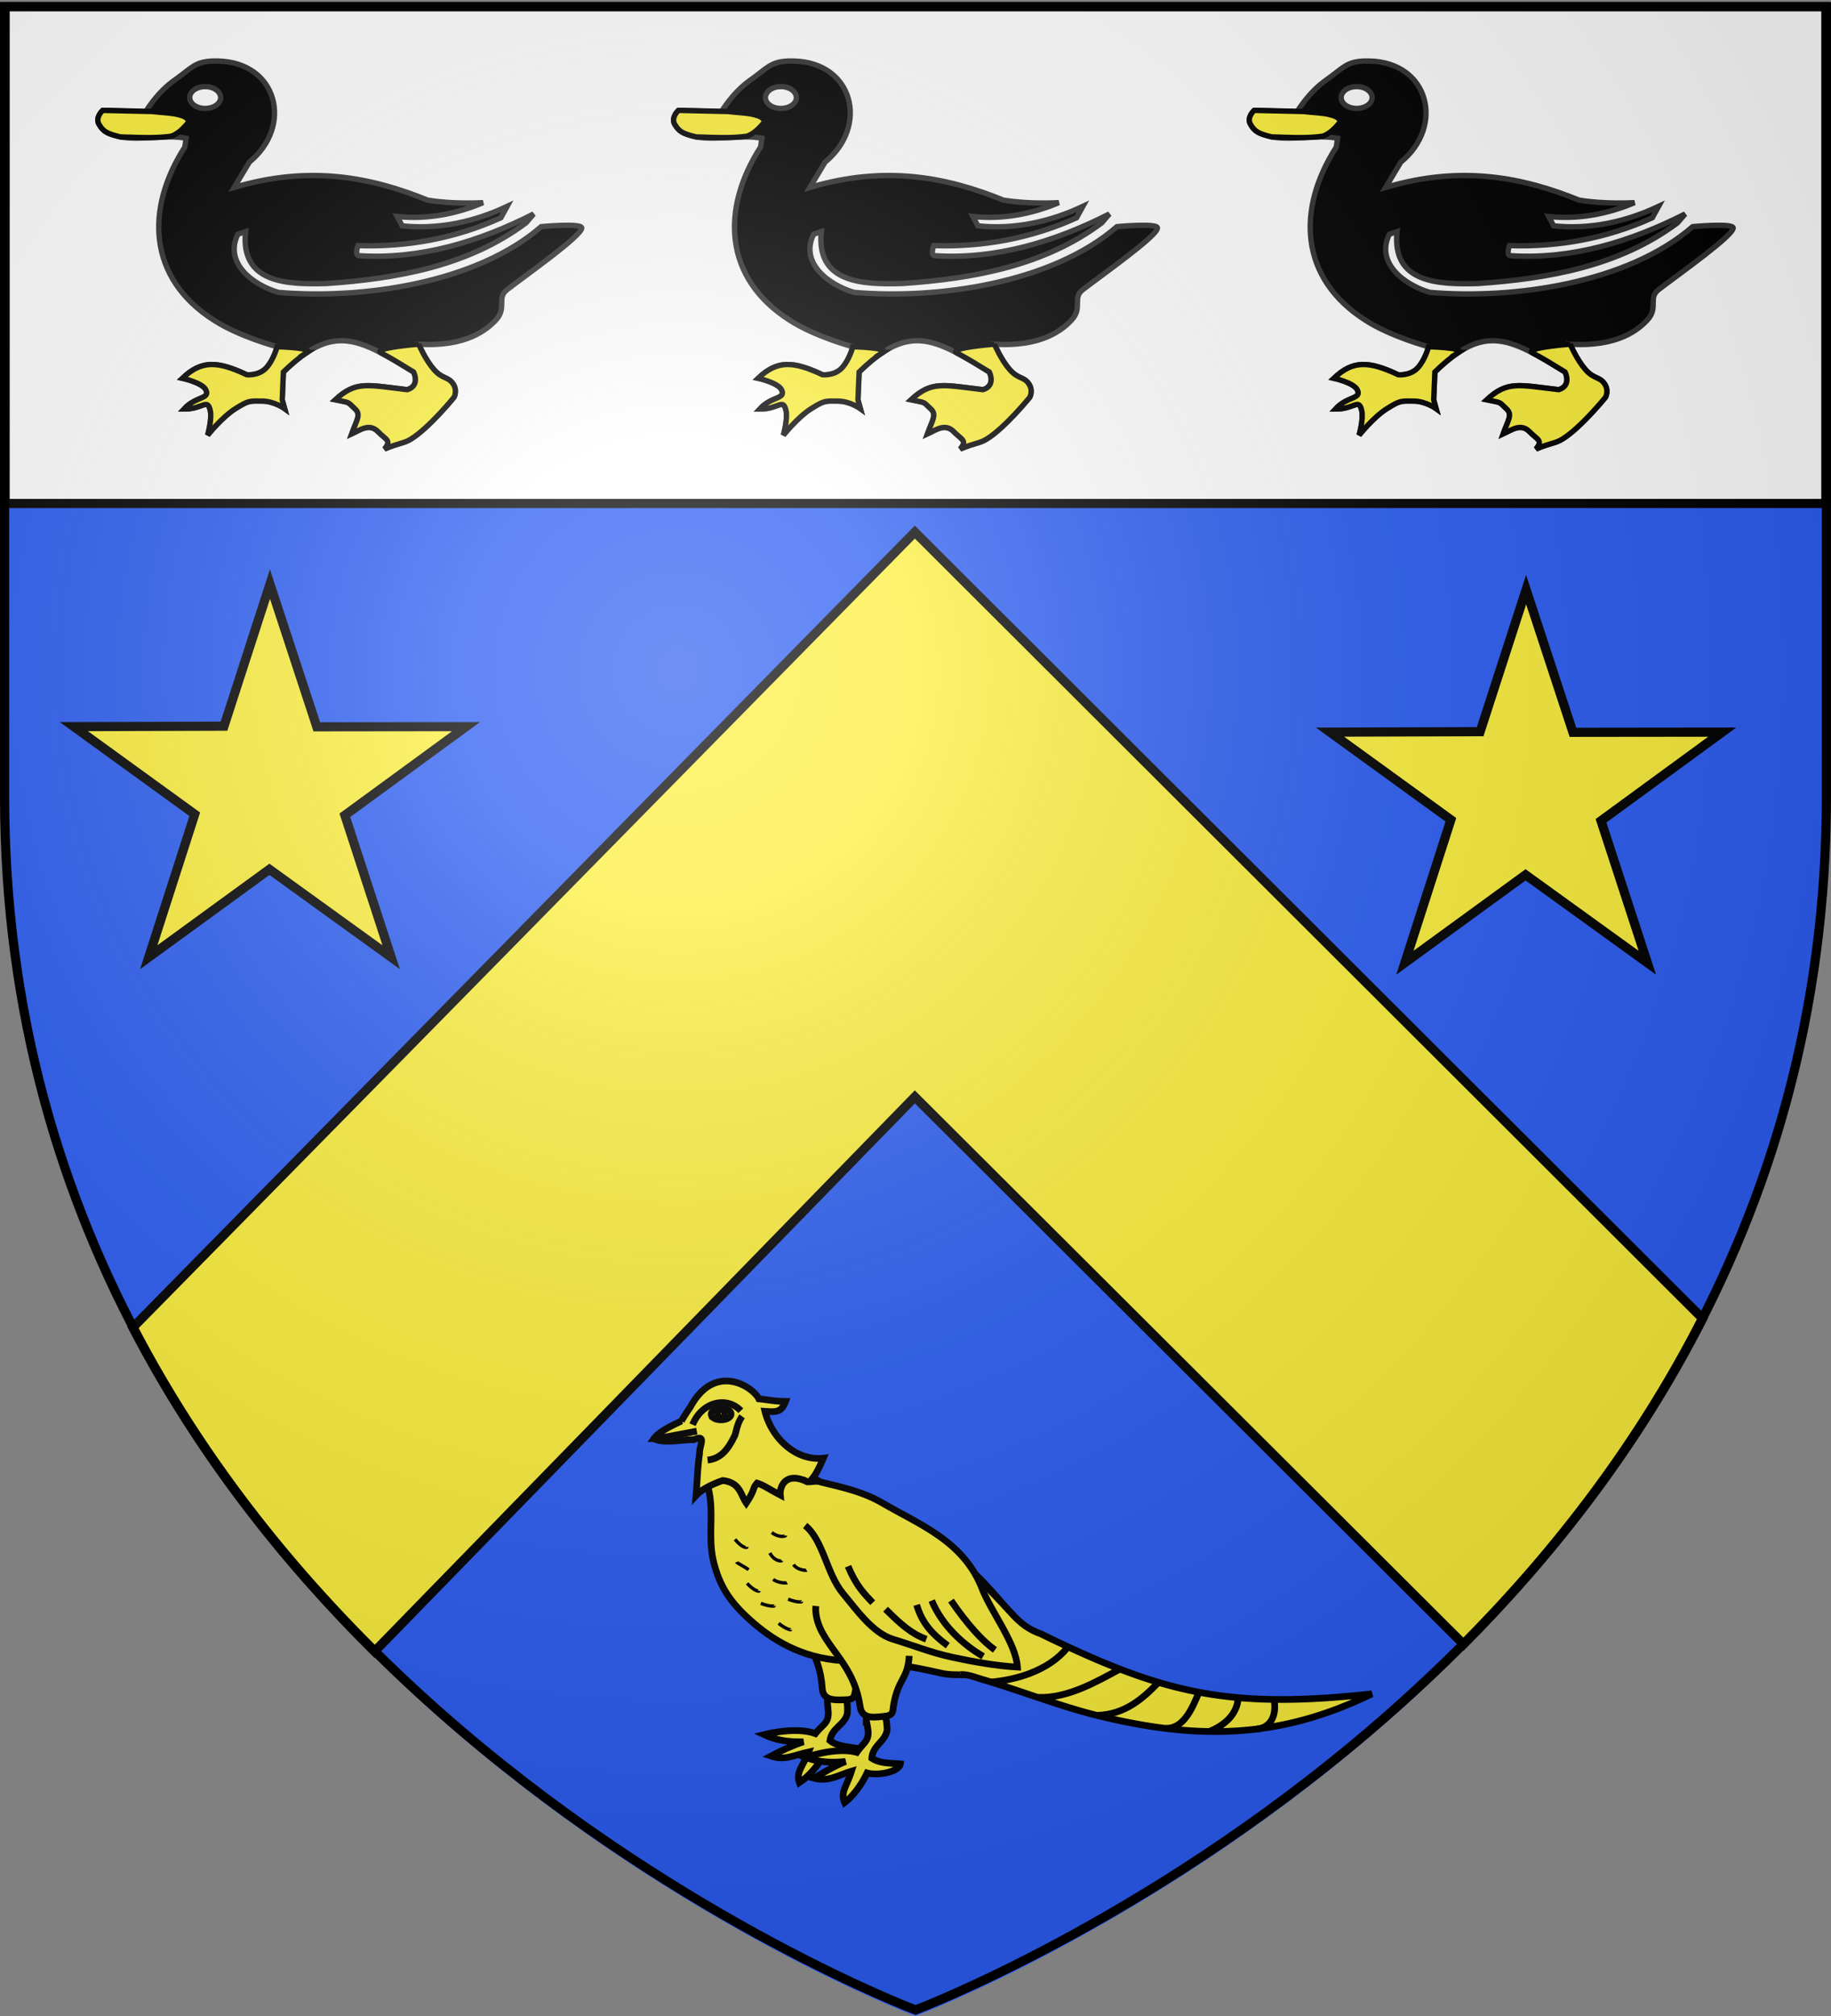 <svg xmlns="http://www.w3.org/2000/svg" xmlns:xlink="http://www.w3.org/1999/xlink" width="600" height="660.5" version="1.0"><rect width="100%" height="100%" fill="#808080" stroke="none"/><desc>Flag of Canton of Valais (Wallis)</desc><defs><radialGradient xlink:href="#a" id="b" cx="221.445" cy="226.331" r="300" fx="221.445" fy="226.331" gradientTransform="matrix(1.353 0 0 1.349 -77.63 -85.747)" gradientUnits="userSpaceOnUse"/><linearGradient id="a"><stop offset="0" style="stop-color:white;stop-opacity:.314"/><stop offset=".19" style="stop-color:white;stop-opacity:.251"/><stop offset=".6" style="stop-color:#6b6b6b;stop-opacity:.125"/><stop offset="1" style="stop-color:black;stop-opacity:.125"/></linearGradient></defs><g style="display:inline"><path d="M300 660.5s298.5-112.32 298.5-397.772V4.176H1.5v258.552C1.5 548.18 300 660.5 300 660.5" style="fill:#2b5df2;fill-opacity:1;fill-rule:evenodd;stroke:none;stroke-width:1px;stroke-linecap:butt;stroke-linejoin:miter;stroke-opacity:1"/><path d="M1.687 2.156v162.795h596.626V2.156z" style="fill:#fff;fill-opacity:1;fill-rule:evenodd;stroke:#000;stroke-width:3;stroke-linecap:butt;stroke-linejoin:miter;stroke-miterlimit:4;stroke-dasharray:none;stroke-opacity:1;display:inline"/><path d="M299.781 174.32 43.531 434.913c21.643 41.638 49.658 76.86 79.188 106.157L299.78 359.35l179.813 179.345c29.353-29.517 57.068-64.915 78.344-106.72z" style="fill:#fcef3c;fill-opacity:1;fill-rule:evenodd;stroke:#000;stroke-width:3;stroke-linecap:butt;stroke-linejoin:miter;stroke-miterlimit:4;stroke-dasharray:none;stroke-opacity:1;display:inline"/><path d="M-313.111 119.95c-6.17.095-7.25 2.332-12.783 6.214-5.9 4.14-9.498 10.368-9.498 10.368l-14.102-.419s-2.528 2.282-1.224 4.54c1.387 2.4 2.671 3.118 7.02 4.153 7.026 1.222 14.43-.862 21.54.419l-.42 2.897c-13.114 20.386-12.032 43.026 9.531 56.732 8.282 5.383 20.703 8.693 20.703 8.693s-1.154 4.431-3.638 7.02c-2.485 2.587-6.311 2.156-6.311 2.156-9.757-4.584-14.885-4.726-21.09 1.16 0 0 6.485 1.42 7.664 3.734 1.603 3.147-3.239 2.05-7.148 6.343 6.243.057 7.642-3.746 8.629.515.628 2.714-.87 8.05-.87 8.05s4.66-5.899 9.112-8.694 4.656-2.479 8.693-2.479c4.038 0 7.438 2.48 7.438 2.48l-.805-2.898.386-9.112c16.342-15.908 24.396-11.234 42.662 0 0 0 2.287 4.45-2.06 5.795-13.05-1.511-16.802-2.986-23.601 3.317 5.205 1.105 3.7.423 6.439 2.93 2.086 1.909.612 3.59-1.063 8.242 2.636-1.194 5.777-3.665 8.63-.74 2.607 2.674 4.53 2.828 2.124 5.698 4.983-2.1 6.204-1.755 8.694-3.284 5.992-3.68 14.102-13.684 14.102-13.684s1.238-2.262-.419-4.54c-1.656-2.277-3.419-1.362-6.214-4.571-2.795-3.21-4.958-8.275-4.958-8.275 15.64.987 22.404-4.845 25.242-7.856 3.827-4.06.16-7.268 3.735-10.013 6.63-5.091 24.56-17.709 24.438-20.22-.08-1.655-13.265-.419-13.265-.419-21.439 18.648-58.987 23.873-86.128 21.54-8.298-2.42-17.91-9.609-13.265-19.06l2.512-.838c-1.732 16.977 13.667 17.333 26.498 17 23.027-1.574 46.469-5.704 65.424-19.898l2.48-2.897c-17.732 9.008-37.072 14.973-57.15 13.684-1.657 0-.419-3.317-.419-3.317 16.106.561 32.115-2.422 46.815-9.112l2.06-3.734c-10.744 5.064-22.488 7.64-34.386 6.375l-1.642-3.06c9.643 1.021 19.236-.773 28.14-4.539 0 0-9.599.612-18.191-.837-18.016-7.32-38.265-11.62-63.364-4.153l4.958-8.275c14.5-11.864 9.222-32.758-10.335-33.131-.46-.013-.91-.006-1.32 0zm-3.252 8.371c.657-.04 1.33.008 1.996.161 2.667.612 4.15 2.655 3.284 4.54-.865 1.883-3.741 2.894-6.407 2.286-2.667-.612-4.118-2.623-3.252-4.508.65-1.413 2.406-2.358 4.379-2.479z" style="fill:#000;fill-opacity:1;fill-rule:evenodd;stroke:#313131;stroke-width:1.757;stroke-linecap:butt;stroke-linejoin:miter;stroke-miterlimit:4;stroke-dasharray:none;stroke-opacity:.997" transform="translate(383.15 -99.95)"/><path d="M-321.133 139.746c-.8-1.387-1.805-1.769-3.446-2.202-2.544-.673-5.916-.703-8.79-1.07l-16.125-.361s-2.528 2.282-1.224 4.54c1.387 2.4 2.671 3.118 7.02 4.153 8.493.29 12.34.377 16.784-.256 2.128-.852 3.658-2.291 5.781-4.804zm75.185 72.964s-15.469 1.208-12.285 2.883c3.184 1.674 6.658 3.798 10.61 6.229 0 0 2.288 4.45-2.06 5.795-13.05-1.511-16.8-2.986-23.6 3.317 5.205 1.105 3.7.423 6.439 2.93 2.086 1.909.612 3.59-1.063 8.242 2.636-1.194 5.777-3.665 8.63-.74 2.607 2.674 4.53 2.828 2.124 5.698 4.983-2.1 6.204-1.755 8.694-3.284 5.992-3.68 14.102-13.684 14.102-13.684s1.238-2.262-.419-4.54c-1.656-2.277-3.419-1.362-6.214-4.571-2.795-3.21-4.958-8.275-4.958-8.275zm-36.627 2.713c2.39-1.584-9.77-1.876-9.77-1.876s-1.153 4.431-3.637 7.02c-2.485 2.587-6.311 2.156-6.311 2.156-9.757-4.584-14.885-4.726-21.09 1.16 0 0 6.485 1.42 7.664 3.734 1.603 3.147-3.239 2.05-7.148 6.343 6.243.057 7.642-3.746 8.629.515.628 2.714-.87 8.05-.87 8.05s4.66-5.899 9.112-8.694 4.656-2.479 8.693-2.479c4.038 0 7.438 2.48 7.438 2.48l-.805-2.898.386-9.112c2.78-2.705 5.319-4.815 7.71-6.399z" style="fill:#fcef3c;fill-opacity:1;fill-rule:evenodd;stroke:#000;stroke-width:1.757;stroke-linecap:butt;stroke-linejoin:miter;stroke-miterlimit:4;stroke-dasharray:none;stroke-opacity:1" transform="translate(383.15 -99.95)"/><path d="M-313.111 119.95c-6.17.095-7.25 2.332-12.783 6.214-5.9 4.14-9.498 10.368-9.498 10.368l-14.102-.419s-2.528 2.282-1.224 4.54c1.387 2.4 2.671 3.118 7.02 4.153 7.026 1.222 14.43-.862 21.54.419l-.42 2.897c-13.114 20.386-12.032 43.026 9.531 56.732 8.282 5.383 20.703 8.693 20.703 8.693s-1.154 4.431-3.638 7.02c-2.485 2.587-6.311 2.156-6.311 2.156-9.757-4.584-14.885-4.726-21.09 1.16 0 0 6.485 1.42 7.664 3.734 1.603 3.147-3.239 2.05-7.148 6.343 6.243.057 7.642-3.746 8.629.515.628 2.714-.87 8.05-.87 8.05s4.66-5.899 9.112-8.694 4.656-2.479 8.693-2.479c4.038 0 7.438 2.48 7.438 2.48l-.805-2.898.386-9.112c16.342-15.908 24.396-11.234 42.662 0 0 0 2.287 4.45-2.06 5.795-13.05-1.511-16.802-2.986-23.601 3.317 5.205 1.105 3.7.423 6.439 2.93 2.086 1.909.612 3.59-1.063 8.242 2.636-1.194 5.777-3.665 8.63-.74 2.607 2.674 4.53 2.828 2.124 5.698 4.983-2.1 6.204-1.755 8.694-3.284 5.992-3.68 14.102-13.684 14.102-13.684s1.238-2.262-.419-4.54c-1.656-2.277-3.419-1.362-6.214-4.571-2.795-3.21-4.958-8.275-4.958-8.275 15.64.987 22.404-4.845 25.242-7.856 3.827-4.06.16-7.268 3.735-10.013 6.63-5.091 24.56-17.709 24.438-20.22-.08-1.655-13.265-.419-13.265-.419-21.439 18.648-58.987 23.873-86.128 21.54-8.298-2.42-17.91-9.609-13.265-19.06l2.512-.838c-1.732 16.977 13.667 17.333 26.498 17 23.027-1.574 46.469-5.704 65.424-19.898l2.48-2.897c-17.732 9.008-37.072 14.973-57.15 13.684-1.657 0-.419-3.317-.419-3.317 16.106.561 32.115-2.422 46.815-9.112l2.06-3.734c-10.744 5.064-22.488 7.64-34.386 6.375l-1.642-3.06c9.643 1.021 19.236-.773 28.14-4.539 0 0-9.599.612-18.191-.837-18.016-7.32-38.265-11.62-63.364-4.153l4.958-8.275c14.5-11.864 9.222-32.758-10.335-33.131-.46-.013-.91-.006-1.32 0zm-3.252 8.371c.657-.04 1.33.008 1.996.161 2.667.612 4.15 2.655 3.284 4.54-.865 1.883-3.741 2.894-6.407 2.286-2.667-.612-4.118-2.623-3.252-4.508.65-1.413 2.406-2.358 4.379-2.479z" style="fill:#000;fill-opacity:1;fill-rule:evenodd;stroke:#313131;stroke-width:1.757;stroke-linecap:butt;stroke-linejoin:miter;stroke-miterlimit:4;stroke-dasharray:none;stroke-opacity:.997" transform="translate(760.474 -99.95)"/><path d="M-321.133 139.746c-.8-1.387-1.805-1.769-3.446-2.202-2.544-.673-5.916-.703-8.79-1.07l-16.125-.361s-2.528 2.282-1.224 4.54c1.387 2.4 2.671 3.118 7.02 4.153 8.493.29 12.34.377 16.784-.256 2.128-.852 3.658-2.291 5.781-4.804zm75.185 72.964s-15.469 1.208-12.285 2.883c3.184 1.674 6.658 3.798 10.61 6.229 0 0 2.288 4.45-2.06 5.795-13.05-1.511-16.8-2.986-23.6 3.317 5.205 1.105 3.7.423 6.439 2.93 2.086 1.909.612 3.59-1.063 8.242 2.636-1.194 5.777-3.665 8.63-.74 2.607 2.674 4.53 2.828 2.124 5.698 4.983-2.1 6.204-1.755 8.694-3.284 5.992-3.68 14.102-13.684 14.102-13.684s1.238-2.262-.419-4.54c-1.656-2.277-3.419-1.362-6.214-4.571-2.795-3.21-4.958-8.275-4.958-8.275zm-36.627 2.713c2.39-1.584-9.77-1.876-9.77-1.876s-1.153 4.431-3.637 7.02c-2.485 2.587-6.311 2.156-6.311 2.156-9.757-4.584-14.885-4.726-21.09 1.16 0 0 6.485 1.42 7.664 3.734 1.603 3.147-3.239 2.05-7.148 6.343 6.243.057 7.642-3.746 8.629.515.628 2.714-.87 8.05-.87 8.05s4.66-5.899 9.112-8.694 4.656-2.479 8.693-2.479c4.038 0 7.438 2.48 7.438 2.48l-.805-2.898.386-9.112c2.78-2.705 5.319-4.815 7.71-6.399z" style="fill:#fcef3c;fill-opacity:1;fill-rule:evenodd;stroke:#000;stroke-width:1.757;stroke-linecap:butt;stroke-linejoin:miter;stroke-miterlimit:4;stroke-dasharray:none;stroke-opacity:1" transform="translate(760.474 -99.95)"/><path d="M-313.111 119.95c-6.17.095-7.25 2.332-12.783 6.214-5.9 4.14-9.498 10.368-9.498 10.368l-14.102-.419s-2.528 2.282-1.224 4.54c1.387 2.4 2.671 3.118 7.02 4.153 7.026 1.222 14.43-.862 21.54.419l-.42 2.897c-13.114 20.386-12.032 43.026 9.531 56.732 8.282 5.383 20.703 8.693 20.703 8.693s-1.154 4.431-3.638 7.02c-2.485 2.587-6.311 2.156-6.311 2.156-9.757-4.584-14.885-4.726-21.09 1.16 0 0 6.485 1.42 7.664 3.734 1.603 3.147-3.239 2.05-7.148 6.343 6.243.057 7.642-3.746 8.629.515.628 2.714-.87 8.05-.87 8.05s4.66-5.899 9.112-8.694 4.656-2.479 8.693-2.479c4.038 0 7.438 2.48 7.438 2.48l-.805-2.898.386-9.112c16.342-15.908 24.396-11.234 42.662 0 0 0 2.287 4.45-2.06 5.795-13.05-1.511-16.802-2.986-23.601 3.317 5.205 1.105 3.7.423 6.439 2.93 2.086 1.909.612 3.59-1.063 8.242 2.636-1.194 5.777-3.665 8.63-.74 2.607 2.674 4.53 2.828 2.124 5.698 4.983-2.1 6.204-1.755 8.694-3.284 5.992-3.68 14.102-13.684 14.102-13.684s1.238-2.262-.419-4.54c-1.656-2.277-3.419-1.362-6.214-4.571-2.795-3.21-4.958-8.275-4.958-8.275 15.64.987 22.404-4.845 25.242-7.856 3.827-4.06.16-7.268 3.735-10.013 6.63-5.091 24.56-17.709 24.438-20.22-.08-1.655-13.265-.419-13.265-.419-21.439 18.648-58.987 23.873-86.128 21.54-8.298-2.42-17.91-9.609-13.265-19.06l2.512-.838c-1.732 16.977 13.667 17.333 26.498 17 23.027-1.574 46.469-5.704 65.424-19.898l2.48-2.897c-17.732 9.008-37.072 14.973-57.15 13.684-1.657 0-.419-3.317-.419-3.317 16.106.561 32.115-2.422 46.815-9.112l2.06-3.734c-10.744 5.064-22.488 7.64-34.386 6.375l-1.642-3.06c9.643 1.021 19.236-.773 28.14-4.539 0 0-9.599.612-18.191-.837-18.016-7.32-38.265-11.62-63.364-4.153l4.958-8.275c14.5-11.864 9.222-32.758-10.335-33.131-.46-.013-.91-.006-1.32 0zm-3.252 8.371c.657-.04 1.33.008 1.996.161 2.667.612 4.15 2.655 3.284 4.54-.865 1.883-3.741 2.894-6.407 2.286-2.667-.612-4.118-2.623-3.252-4.508.65-1.413 2.406-2.358 4.379-2.479z" style="fill:#000;fill-opacity:1;fill-rule:evenodd;stroke:#313131;stroke-width:1.757;stroke-linecap:butt;stroke-linejoin:miter;stroke-miterlimit:4;stroke-dasharray:none;stroke-opacity:.997" transform="translate(571.812 -99.95)"/><path d="M-321.133 139.746c-.8-1.387-1.805-1.769-3.446-2.202-2.544-.673-5.916-.703-8.79-1.07l-16.125-.361s-2.528 2.282-1.224 4.54c1.387 2.4 2.671 3.118 7.02 4.153 8.493.29 12.34.377 16.784-.256 2.128-.852 3.658-2.291 5.781-4.804zm75.185 72.964s-15.469 1.208-12.285 2.883c3.184 1.674 6.658 3.798 10.61 6.229 0 0 2.288 4.45-2.06 5.795-13.05-1.511-16.8-2.986-23.6 3.317 5.205 1.105 3.7.423 6.439 2.93 2.086 1.909.612 3.59-1.063 8.242 2.636-1.194 5.777-3.665 8.63-.74 2.607 2.674 4.53 2.828 2.124 5.698 4.983-2.1 6.204-1.755 8.694-3.284 5.992-3.68 14.102-13.684 14.102-13.684s1.238-2.262-.419-4.54c-1.656-2.277-3.419-1.362-6.214-4.571-2.795-3.21-4.958-8.275-4.958-8.275zm-36.627 2.713c2.39-1.584-9.77-1.876-9.77-1.876s-1.153 4.431-3.637 7.02c-2.485 2.587-6.311 2.156-6.311 2.156-9.757-4.584-14.885-4.726-21.09 1.16 0 0 6.485 1.42 7.664 3.734 1.603 3.147-3.239 2.05-7.148 6.343 6.243.057 7.642-3.746 8.629.515.628 2.714-.87 8.05-.87 8.05s4.66-5.899 9.112-8.694 4.656-2.479 8.693-2.479c4.038 0 7.438 2.48 7.438 2.48l-.805-2.898.386-9.112c2.78-2.705 5.319-4.815 7.71-6.399z" style="fill:#fcef3c;fill-opacity:1;fill-rule:evenodd;stroke:#000;stroke-width:1.757;stroke-linecap:butt;stroke-linejoin:miter;stroke-miterlimit:4;stroke-dasharray:none;stroke-opacity:1" transform="translate(571.812 -99.95)"/></g><path d="m500.09 193.17 15.345 46.748 48.92-.057-39.718 29.04 15.171 46.509-39.892-28.8-39.544 28.8 15.063-46.84-39.61-28.709 49.202-.148zM88.464 191.364l15.345 46.749 48.92-.057-39.718 29.04 15.17 46.509-39.892-28.801-39.544 28.8 15.064-46.84-39.611-28.708 49.202-.148z" style="fill:#fcef3c;fill-opacity:1;stroke:#000;stroke-width:3;stroke-miterlimit:4;stroke-dasharray:none;stroke-dashoffset:0;stroke-opacity:1"/><path d="M-289.468 303.692c-.051 1.447.665 3.257.554 4.988-.145 2.263-1.64 2.81-3.38 5.393-4.855-1.395-12.04.411-15.244 1.487 4.005 1.516 7.81 1.624 11.9 1.23-2.65 1.047-6.64 3.253-9.315 4.965 4.258 1.097 6.763-.775 11.076-2.071-1.439 4.55-3.362 6.313-2.038 9.307 2.767-2.104 5.19-5.604 6.687-8.8 3.423.926 9.603-.404 9.89-2.69-2.847-.249-6.16-.108-8.478-1.694.259-3.881 3.998-4.88 4.546-8.385 0-1.452-.14-2.96-.686-4.313-1.885-1.309-3.997-1.045-5.512.583z" style="fill:#fcef3c;fill-opacity:1;fill-rule:evenodd;stroke:#000;stroke-width:2;stroke-linecap:butt;stroke-linejoin:miter;stroke-miterlimit:4;stroke-dasharray:none;stroke-opacity:1" transform="matrix(1.097 .085 -.085 1.097 614.533 248.263)"/><path d="M-304.468 270.512c-.35 3.134 1.072 6.347 1.827 7.759 3.545 6.64 9.778 11.332 11.347 22.183.526 4.002 4.554 3.178 7.958 2.785 1.925-.408 1.715-1.369 1.972-3.092 1.381-8.214 4.26-7.702 4.674-14.797" style="fill:#fcef3c;fill-opacity:1;fill-rule:evenodd;stroke:#000;stroke-width:2;stroke-linecap:butt;stroke-linejoin:miter;stroke-miterlimit:4;stroke-dasharray:none;stroke-opacity:1" transform="matrix(1.097 .085 -.085 1.097 614.533 248.263)"/><path d="M-239.043 296.032c-3.927-3.116-9.037-3.592-13.768-4.654-4.712-1.059-9.67.209-14.397-.878-9.818-2.255-19.229-3.772-29.281-3.723-12.627-.748-21.436-6.584-27.532-12.074-5.778-5.202-9.118-9.866-10.962-17.636-1.945-8.196.983-16.941-2.594-24.623 6.187-3.862 16.599-10.906 23.854-5.987 8.833 7.336 18.962 11.587 30 15 11.659 3.606 36.503 26.928 40.449 37.15.79 4.785 5.652 9.88 5.815 14.528.087 2.48-.607 2.457.012 4.493" style="fill:#fcef3c;fill-opacity:1;fill-rule:evenodd;stroke:#000;stroke-width:2;stroke-linecap:butt;stroke-linejoin:miter;stroke-miterlimit:4;stroke-dasharray:none;stroke-opacity:1" transform="matrix(1.101 0 0 1.101 602.574 228.32)"/><path d="M-261.383 290.926c2.17-.103 4.319.807 6.454 1.435 10.97 3.225 21.581 7.437 32.801 10.373 30.42 7.724 55.25 7.54 83.12-6.08-43.23 4.76-62.696-.382-98.648-17.916-3.57-1.253-6.04-3.26-8.52-5.974-4.29-4.68-8.652-9.287-13.611-14.073M-352.66 220.713c1.595-2.265 5.833-4.076 8.164-5.24a60 60 0 0 1 2.65-4.14c7.33-13.5 18.638-6.078 20.414-2.445 2.18.165 4.6.75 7.94.75-1.263 3.381-2.98 3.143-6.138 2.94 1.959 7.87 9.106 14.865 17.388 13.954-2.129 4.99-3.007 5.78-4.34 7.266-6.627-3.576-8.738.96-8.464 3.703-3.552-1.871-5.082-3.012-6.914-3.545-1.512 1.695-.469 1.76-3.223 5.907-1.776-2.55-1.79-6.08-7.008-6.688-1.33.446-5.769 2.072-7.949 4.47.368-4.156.427-8.339 1.051-12.469-.072-2.537 2.25-5.856-1.762-4.144-2.918-.127-9.024 1.26-11.809-.32zM-289.468 303.692c-.051 1.447.665 3.257.554 4.988-.145 2.263-1.64 2.81-3.38 5.393-4.855-1.395-12.04.411-15.244 1.487 4.005 1.516 7.81 1.624 11.9 1.23-2.65 1.047-6.64 3.253-9.315 4.965 4.258 1.097 6.763-.775 11.076-2.071-1.439 4.55-3.362 6.313-2.038 9.307 2.767-2.104 5.19-5.604 6.687-8.8 3.423.926 9.603-.404 9.89-2.69-2.847-.249-6.16-.108-8.478-1.694.259-3.881 3.998-4.88 4.546-8.385 0-1.452-.14-2.96-.686-4.313-1.885-1.309-3.997-1.045-5.512.583z" style="fill:#fcef3c;fill-opacity:1;fill-rule:evenodd;stroke:#000;stroke-width:2;stroke-linecap:butt;stroke-linejoin:miter;stroke-miterlimit:4;stroke-dasharray:none;stroke-opacity:1" transform="matrix(1.101 0 0 1.101 602.574 228.32)"/><path d="M-304.468 270.512c-.35 3.134 1.072 6.347 1.827 7.759 3.545 6.64 9.778 11.332 11.347 22.183.526 4.002 4.554 3.178 7.958 2.785 1.925-.408 1.715-1.369 1.972-3.092 1.381-8.214 4.26-7.702 4.674-14.797" style="fill:#fcef3c;fill-opacity:1;fill-rule:evenodd;stroke:#000;stroke-width:2;stroke-linecap:butt;stroke-linejoin:miter;stroke-miterlimit:4;stroke-dasharray:none;stroke-opacity:1" transform="matrix(1.101 0 0 1.101 602.574 228.32)"/><g style="fill:#fcef3c;fill-opacity:1;stroke:#000;stroke-width:2;stroke-miterlimit:4;stroke-dasharray:none;stroke-opacity:1"><path d="M-307.021 232.521c-1.283 2.075 2.278.304 4.019 1.12 6.739 1.6 12.815 2.997 18.321 6.22 11.142 6.523 24.458 11.348 29.915 26.052 2.846 6.875 9.781 15.666 10.298 22.778-6.327-.354-13.089-1.57-19.44-2.94-6.265-1.352-10.844-3.269-17.7-5.377-6.002-1.846-10.894-8.903-14.846-13.648-4.812-5.78-5.792-15.764-11.206-20.162" style="fill:#fcef3c;fill-opacity:1;fill-rule:evenodd;stroke:#000;stroke-width:2;stroke-linecap:butt;stroke-linejoin:miter;stroke-miterlimit:4;stroke-dasharray:none;stroke-opacity:1" transform="matrix(1.101 0 0 1.101 602.574 228.32)"/><path d="M-294.894 258.691c2.447 5.897 4.894 8.252 7.34 10.852M-283.723 271.457c4.68 4.676 7.766 7.343 12.127 8.937M-274.468 270.18c1.49 5.093 4.255 8.476 9.255 12.129M-270 268.904c3.191 7.618 9.574 13.25 15.32 16.596M-264.255 268.904c4.734 6.865 9.167 11.9 13.085 14.681" style="fill:#fcef3c;fill-opacity:1;fill-rule:evenodd;stroke:#000;stroke-width:2;stroke-linecap:butt;stroke-linejoin:miter;stroke-miterlimit:4;stroke-dasharray:none;stroke-opacity:1" transform="matrix(1.101 0 0 1.101 602.574 228.32)"/></g><path d="m-351.702 220.713 11.808-2.234M-341.17 216.564c2.99-7.102 10.387-8.382 14.361-4.15M-336.702 227.096c3.906-.442 6.059-3.059 8.078-7.262.394-.818.702-3.772 2.214-5.744M-252.447 293.16c6.995-.599 16.929-3.078 22.74-10.133M-238.324 297.707c8.668.341 17.245-4.571 24.255-8.377M-220.771 303.053c8.32-.19 13.856-5.239 18.032-9.574M-200.426 306.883c5.309.303 7.94-5.804 9.894-10.532M-187.34 307.84c4.726-1.908 8.06-5.115 8.537-9.574M-173.617 307.202c4.452-.35 6.238-3.853 5.585-8.457" style="fill:none;fill-rule:evenodd;stroke:#000;stroke-width:2;stroke-linecap:butt;stroke-linejoin:miter;stroke-miterlimit:4;stroke-dasharray:none;stroke-opacity:1" transform="matrix(1.101 0 0 1.101 602.574 228.32)"/><path d="M-234.248 258.803c2.257 2.709 3.61 2.567 3.61 2.257M-233.797 265.573c.05.116 1.396.88 2.26 1.388.885.52 1.351.87 1.351.87M-230.637 271.892c2.033 2.248 3.555 2.479 3.61 2.257M-223.867 262.865c1.345 2.494 3.419 2.497 3.61 2.257M-222.893 270.726c1.575 1.134 3.916 1.11 4.144.979M-221.27 283.788c2.366 1.906 3.793 1.985 3.793 1.936M-216.831 266.316c1.214 1.727 3.799 1.748 3.913 1.68M-223.316 256.785c2.582 1.803 4.161.953 4.161.903M-226.549 277.843c2.82 1.128 4.208.784 4.194.738M-218.425 276.602c2.82 1.128 4.208.784 4.194.738" style="fill:none;fill-rule:evenodd;stroke:#000;stroke-width:1px;stroke-linecap:butt;stroke-linejoin:miter;stroke-opacity:1" transform="matrix(1.101 0 0 1.101 498.75 219.378)"/><path d="M-241.166 222.164c-.395-.896-.083-1.856 2.183-2.344 1.62-.186 3.197.42 3.521 1.353.324.934-.728 1.843-2.348 2.03-1.423.163-2.807-.265-3.356-1.039z" style="fill:#fcef3c;fill-opacity:1;stroke:#000;stroke-width:2;stroke-miterlimit:4;stroke-dasharray:none;stroke-opacity:1" transform="matrix(1.101 0 0 1.101 498.75 219.378)"/><path d="M-239.233 221.592c-.12-.275-.025-.569.67-.718.496-.057.979.128 1.078.414s-.223.565-.72.622c-.435.05-.86-.081-1.028-.318z" style="fill:#fcef3c;fill-opacity:1;stroke:#000;stroke-width:2;stroke-miterlimit:4;stroke-dasharray:none;stroke-opacity:1" transform="matrix(1.101 0 0 1.101 498.75 219.378)"/><g style="display:inline"><path d="M300 658.5s298.5-112.32 298.5-397.772V2.176H1.5v258.552C1.5 546.18 300 658.5 300 658.5" style="opacity:1;fill:url(#b);fill-opacity:1;fill-rule:evenodd;stroke:none;stroke-width:1px;stroke-linecap:butt;stroke-linejoin:miter;stroke-opacity:1"/></g><path d="M300 658.5S1.5 546.18 1.5 260.728V2.176h597v258.552C598.5 546.18 300 658.5 300 658.5z" style="opacity:1;fill:none;fill-opacity:1;fill-rule:evenodd;stroke:#000;stroke-width:3;stroke-linecap:butt;stroke-linejoin:miter;stroke-miterlimit:4;stroke-dasharray:none;stroke-opacity:1"/></svg>